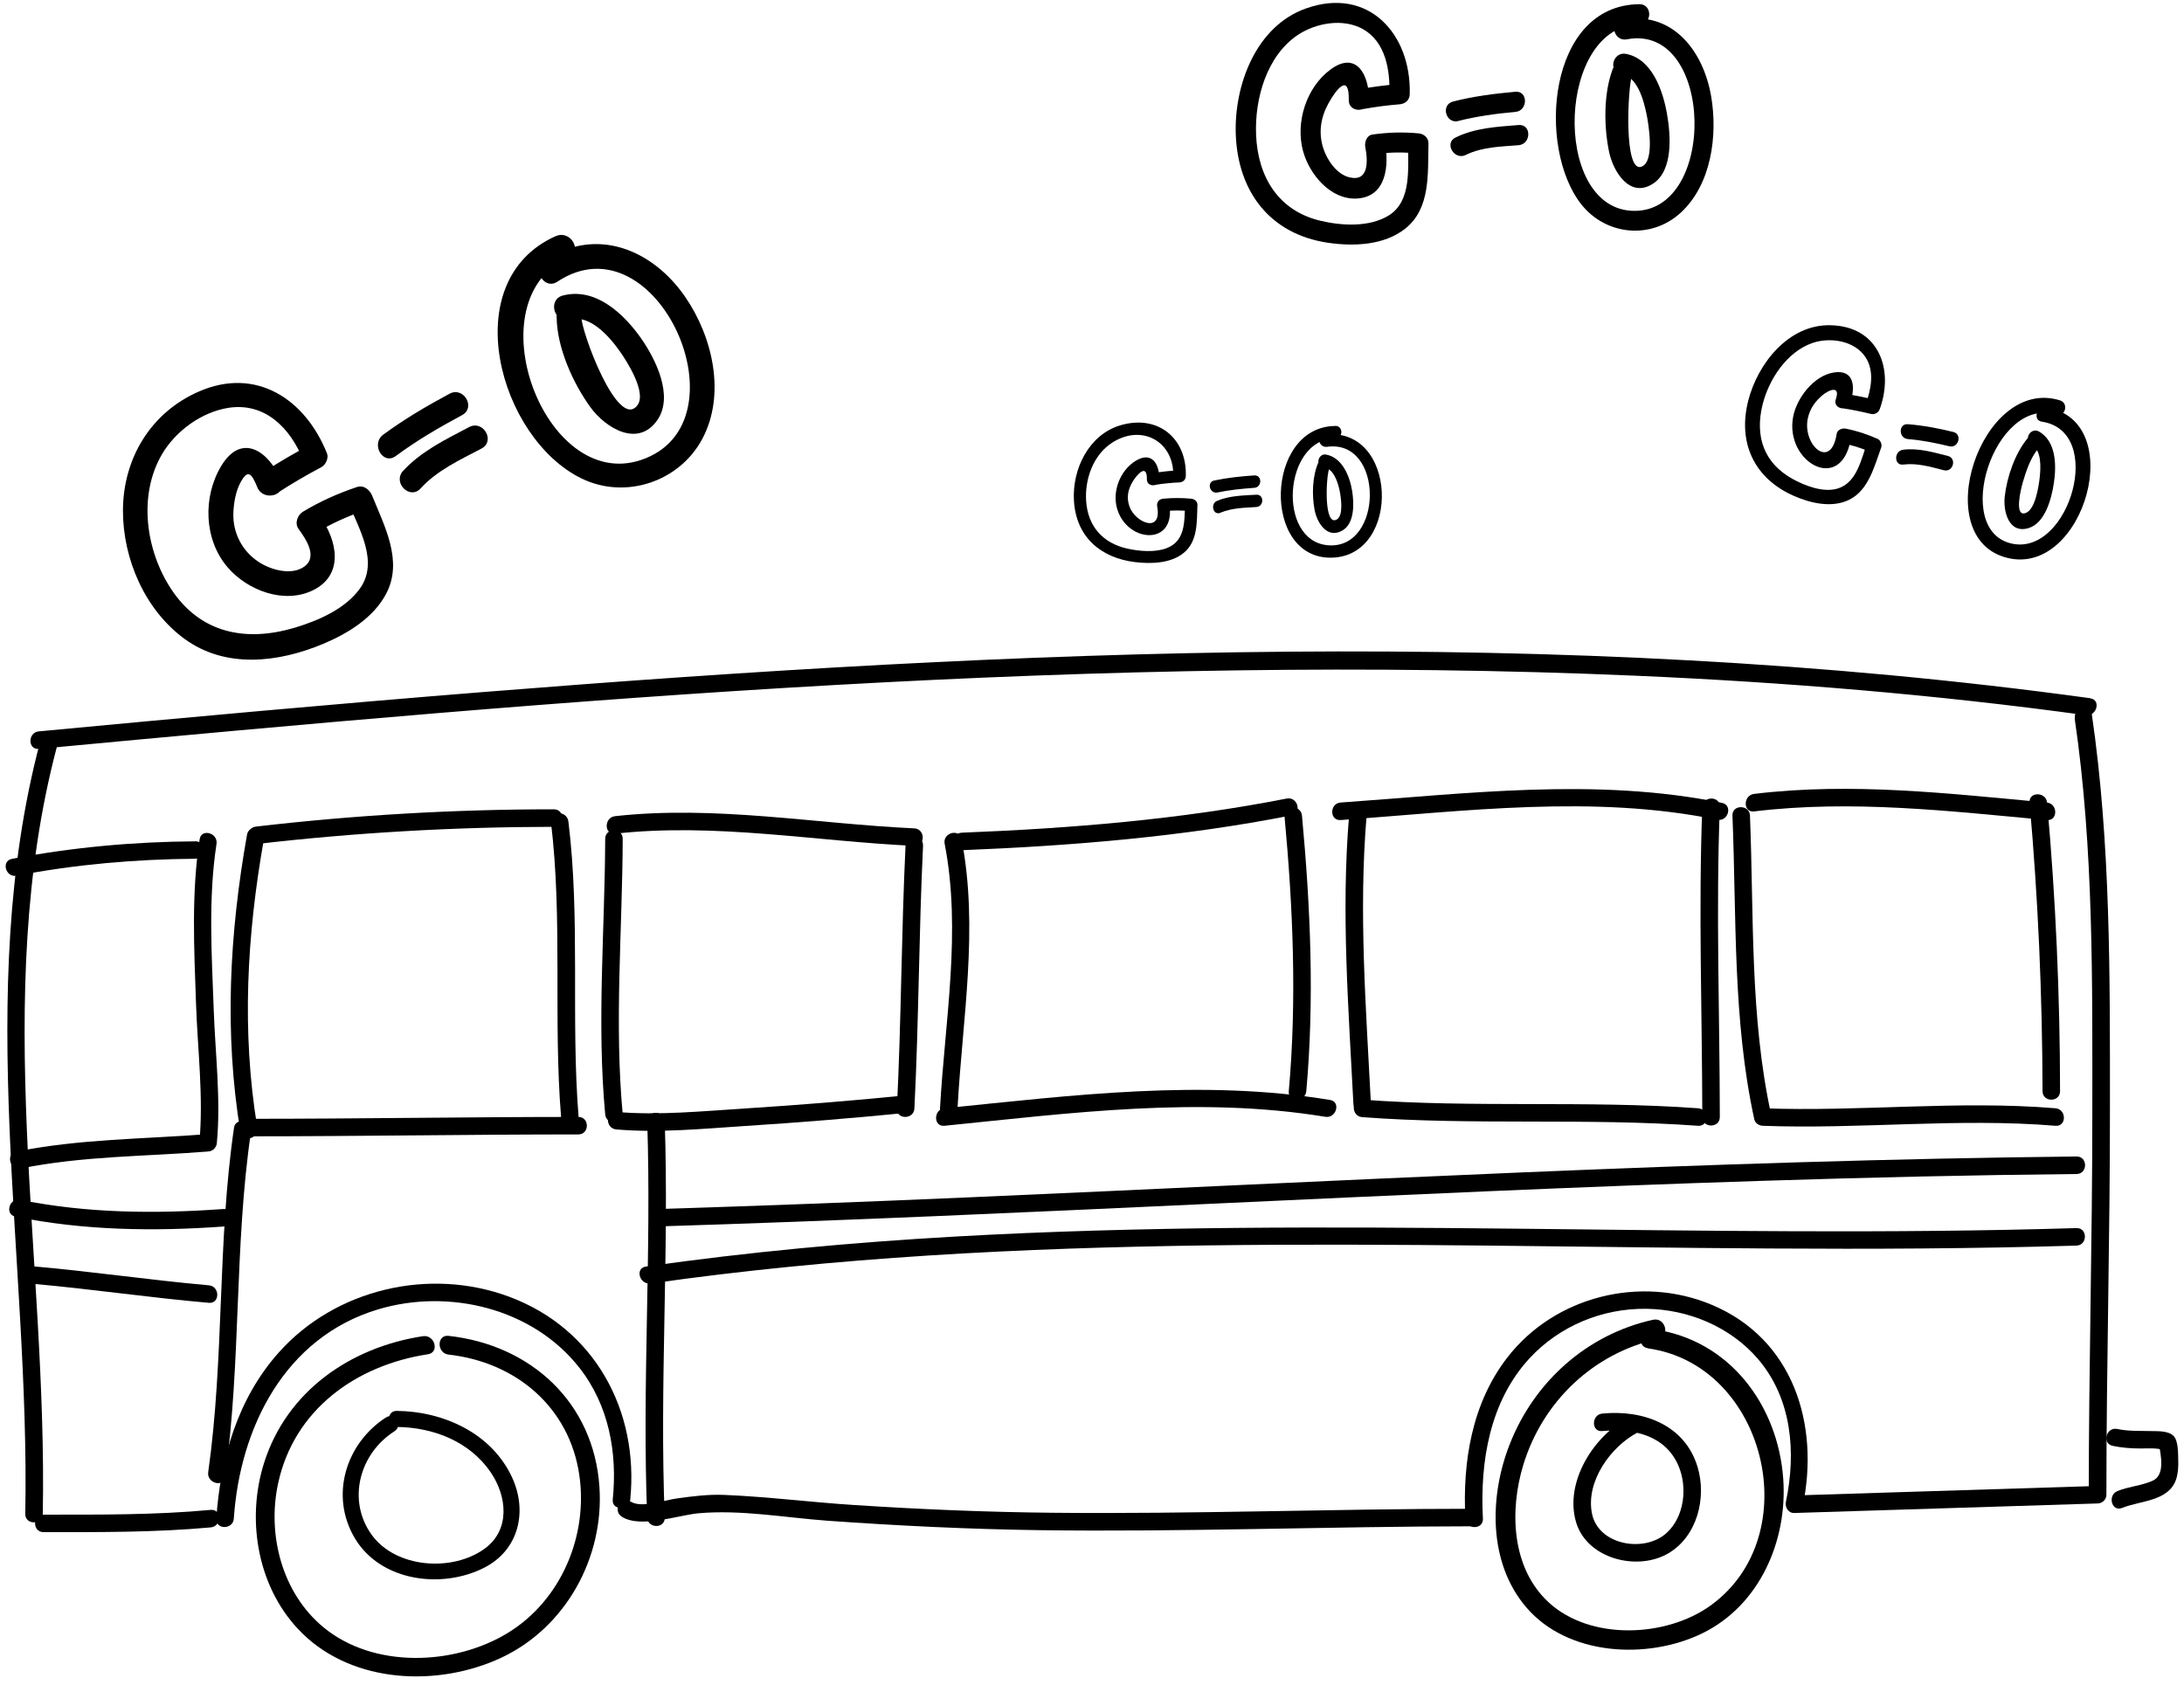 <?xml version="1.0" encoding="UTF-8"?> <svg xmlns="http://www.w3.org/2000/svg" width="197" height="152" viewBox="0 0 197 152" fill="none"> <path d="M187.14 64.818C188.87 76.588 188.73 88.688 188.73 100.558C188.73 111.988 188.41 123.418 188.41 134.838C188.67 134.578 188.94 134.308 189.2 134.048C180.08 134.338 170.96 134.618 161.84 134.908C162.09 135.238 162.35 135.578 162.6 135.908C164.16 128.508 161.76 120.778 154.38 117.698C147.98 115.018 140.27 116.928 135.99 122.428C132.77 126.558 131.91 131.878 132.18 136.998C132.23 138.008 133.81 138.018 133.76 136.998C133.49 131.868 134.37 126.418 137.98 122.518C140.69 119.598 144.56 118.008 148.53 118.068C152.31 118.128 156.06 119.688 158.55 122.568C161.64 126.158 162.03 131.018 161.09 135.488C160.99 135.968 161.31 136.508 161.85 136.488C170.97 136.198 180.09 135.918 189.21 135.628C189.64 135.618 190 135.278 190 134.838C190 123.178 190.33 111.518 190.32 99.858C190.32 88.068 190.39 76.088 188.68 64.398C188.53 63.398 187.01 63.818 187.16 64.818H187.14Z" fill="black"></path> <path d="M188.55 62.988C140.56 56.388 91.74 58.578 43.61 62.428C30.23 63.498 16.86 64.718 3.5 65.978C2.5 66.068 2.49 67.648 3.5 67.558C51.35 63.058 99.47 58.868 147.57 60.958C161.13 61.548 174.68 62.668 188.13 64.518C189.12 64.658 189.55 63.138 188.55 62.998V62.988Z" fill="black"></path> <path d="M3.6 66.987C-2.39 89.668 2.71 113.517 2.28 136.567C2.26 137.587 3.84 137.587 3.86 136.567C4.29 113.667 -0.83 89.938 5.12 67.407C5.38 66.427 3.86 66.007 3.6 66.987Z" fill="black"></path> <path d="M3.93 138.217C8.96 138.217 14 138.247 19.01 137.787C20.01 137.697 20.02 136.117 19.01 136.207C14 136.677 8.96 136.637 3.93 136.637C2.91 136.637 2.91 138.217 3.93 138.217Z" fill="black"></path> <path d="M21.09 136.997C21.65 128.747 25.7 120.657 34.08 118.127C40.48 116.197 48.06 118.017 52.27 123.397C54.93 126.797 55.7 131.067 55.27 135.277C55.17 136.287 56.75 136.277 56.85 135.277C57.65 127.257 53.64 119.857 45.95 116.987C38.75 114.297 30.25 116.267 25.12 122.037C21.44 126.177 19.88 131.567 19.51 136.997C19.44 138.007 21.02 138.007 21.09 136.997Z" fill="black"></path> <path d="M132.97 136.107C120.28 136.107 107.59 136.597 94.9 136.467C88.93 136.407 82.971 136.157 77.02 135.767C73.13 135.517 69.23 135.017 65.34 134.857C63.9 134.797 62.471 134.977 61.041 135.177C59.99 135.317 57.861 136.087 56.88 135.457C56.02 134.907 55.23 136.267 56.08 136.817C57.76 137.907 61.21 136.677 62.97 136.517C66.8 136.167 70.82 136.907 74.65 137.187C80.99 137.637 87.34 137.947 93.7 138.037C106.78 138.217 119.87 137.697 132.96 137.687C133.98 137.687 133.98 136.107 132.96 136.107H132.97Z" fill="black"></path> <path d="M148.64 121.638C159.23 123.098 163.05 138.488 154.32 144.818C150.32 147.718 143.46 148.028 139.69 144.548C136.32 141.438 136.15 136.248 137.41 132.128C139.16 126.418 143.73 122.068 149.57 120.778C150.69 120.528 150.22 118.808 149.1 119.058C143.16 120.378 138.41 124.618 136.19 130.258C134.33 134.968 134.22 140.978 137.68 145.008C141.42 149.378 148.58 149.748 153.52 147.358C158.72 144.838 161.25 138.988 160.85 133.398C160.37 126.728 155.97 120.848 149.13 119.908C148.01 119.758 147.52 121.468 148.66 121.628L148.64 121.638Z" fill="black"></path> <path d="M40.45 122.198C46.52 122.868 51.37 126.928 52.26 133.098C53.05 138.578 50.59 144.378 45.82 147.298C40.99 150.258 33.72 150.538 29.2 146.818C25.44 143.728 24.08 138.458 25.09 133.798C26.53 127.158 32.12 123.158 38.6 122.168C39.67 122.008 39.22 120.378 38.15 120.538C31.6 121.538 25.85 125.508 23.81 131.998C22.16 137.248 23.28 143.458 27.29 147.368C31.93 151.898 39.55 152.198 45.23 149.538C51.04 146.808 54.5 140.498 54.07 134.138C53.56 126.518 47.89 121.328 40.46 120.508C39.38 120.388 39.39 122.078 40.46 122.198H40.45Z" fill="black"></path> <path d="M183.07 72.408C183.84 81.068 184.22 89.738 184.24 98.438C184.24 99.458 185.82 99.458 185.82 98.438C185.81 89.748 185.43 81.068 184.65 72.408C184.56 71.408 182.98 71.398 183.07 72.408Z" fill="black"></path> <path d="M184.631 72.399C175.831 71.589 167.041 70.549 158.221 71.619C157.221 71.739 157.211 73.319 158.221 73.199C167.041 72.129 175.841 73.169 184.631 73.979C185.641 74.069 185.631 72.489 184.631 72.399Z" fill="black"></path> <path d="M185.41 99.978C176.61 99.248 167.8 100.308 159 99.978C159.25 100.168 159.51 100.368 159.76 100.558C157.83 91.698 158.21 82.578 157.85 73.578C157.81 72.568 156.23 72.558 156.27 73.578C156.64 82.728 156.28 91.978 158.24 100.978C158.32 101.328 158.67 101.548 159 101.558C167.81 101.888 176.62 100.828 185.41 101.558C186.42 101.638 186.42 100.068 185.41 99.978Z" fill="black"></path> <path d="M153.55 72.798C153.19 82.118 153.54 91.438 153.55 100.768C153.55 101.788 155.13 101.788 155.13 100.768C155.12 91.448 154.77 82.118 155.13 72.798C155.17 71.778 153.59 71.788 153.55 72.798Z" fill="black"></path> <path d="M153.17 99.978C143.08 99.248 132.96 99.958 122.87 99.198C121.86 99.118 121.86 100.698 122.87 100.778C132.95 101.538 143.08 100.828 153.17 101.558C154.18 101.628 154.18 100.048 153.17 99.978Z" fill="black"></path> <path d="M155.32 72.427C143.96 70.107 132.36 71.597 120.93 72.397C119.92 72.467 119.91 74.047 120.93 73.977C132.21 73.177 143.7 71.657 154.9 73.947C155.89 74.147 156.32 72.627 155.32 72.427Z" fill="black"></path> <path d="M121.69 73.578C120.96 82.248 121.64 90.938 122.08 99.608C122.13 100.618 123.71 100.628 123.66 99.608C123.22 90.938 122.54 82.258 123.27 73.578C123.36 72.568 121.78 72.568 121.69 73.578Z" fill="black"></path> <path d="M119.97 99.228C108.4 97.328 96.76 98.808 85.19 99.978C84.19 100.078 84.18 101.658 85.19 101.558C96.59 100.408 108.14 98.877 119.55 100.748C120.54 100.908 120.97 99.388 119.97 99.228Z" fill="black"></path> <path d="M117.83 98.438C118.57 90.158 118.21 81.848 117.44 73.578C117.35 72.578 115.77 72.568 115.86 73.578C116.63 81.848 116.99 90.158 116.25 98.438C116.16 99.448 117.74 99.448 117.83 98.438Z" fill="black"></path> <path d="M116.061 72.038C106.391 73.938 96.581 74.728 86.751 75.118C85.74 75.158 85.731 76.738 86.751 76.698C96.731 76.298 106.67 75.488 116.48 73.558C117.48 73.358 117.051 71.838 116.061 72.038Z" fill="black"></path> <path d="M85.21 76.118C86.74 83.988 85.23 92.078 84.79 99.988C84.73 101.008 86.31 100.998 86.37 99.988C86.81 91.918 88.3 83.728 86.73 75.698C86.54 74.698 85.01 75.128 85.21 76.118Z" fill="black"></path> <path d="M81.68 76.298C81.3 84.188 81.3 92.098 80.9 99.998C80.85 101.018 82.43 101.008 82.48 99.998C82.88 92.108 82.88 84.198 83.26 76.298C83.31 75.278 81.73 75.288 81.68 76.298Z" fill="black"></path> <path d="M81.701 98.817C76.871 99.297 72.031 99.687 67.191 99.997C63.37 100.237 59.42 100.637 55.59 100.307C54.581 100.217 54.581 101.797 55.59 101.887C59.42 102.217 63.37 101.827 67.191 101.577C72.031 101.267 76.871 100.877 81.701 100.397C82.701 100.297 82.71 98.717 81.701 98.817Z" fill="black"></path> <path d="M82.47 74.727C73.44 74.307 64.54 72.627 55.48 73.627C54.48 73.737 54.47 75.317 55.48 75.207C64.54 74.207 73.44 75.887 82.47 76.307C83.49 76.357 83.48 74.777 82.47 74.727Z" fill="black"></path> <path d="M54.59 75.667C54.56 83.947 53.82 92.257 54.59 100.527C54.68 101.527 56.26 101.537 56.17 100.527C55.4 92.257 56.14 83.947 56.17 75.667C56.17 74.647 54.59 74.647 54.59 75.667Z" fill="black"></path> <path d="M52.19 100.767C51.48 91.887 52.36 82.957 51.27 74.107C51.15 73.107 49.57 73.097 49.69 74.107C50.77 82.967 49.89 91.897 50.61 100.767C50.69 101.777 52.27 101.777 52.19 100.767Z" fill="black"></path> <path d="M49.96 73.008C40.95 73.008 32.02 73.528 23.08 74.568C22.08 74.688 22.07 76.268 23.08 76.148C32.03 75.108 40.96 74.598 49.96 74.588C50.98 74.588 50.98 73.008 49.96 73.008Z" fill="black"></path> <path d="M52.17 100.758C42.3 100.758 32.42 100.928 22.55 100.928C21.53 100.928 21.53 102.508 22.55 102.508C32.42 102.508 42.3 102.338 52.17 102.338C53.19 102.338 53.19 100.758 52.17 100.758Z" fill="black"></path> <path d="M22.28 75.308C20.7 84.208 20.21 93.188 21.69 102.138C21.86 103.138 23.38 102.718 23.21 101.718C21.78 93.068 22.27 84.338 23.8 75.728C23.98 74.738 22.46 74.308 22.28 75.308Z" fill="black"></path> <path d="M18.01 75.698C17.25 80.568 17.51 85.598 17.68 90.508C17.82 94.648 18.37 98.968 17.98 103.108C17.88 104.118 19.46 104.108 19.56 103.108C19.93 99.168 19.42 95.068 19.28 91.138C19.1 86.188 18.77 81.048 19.53 76.128C19.68 75.138 18.16 74.708 18.01 75.708V75.698Z" fill="black"></path> <path d="M18.77 102.308C12.99 102.758 7.17 102.738 1.47 103.888C0.48 104.088 0.9 105.608 1.89 105.408C7.45 104.278 13.14 104.328 18.77 103.878C19.78 103.798 19.78 102.218 18.77 102.298V102.308Z" fill="black"></path> <path d="M17.6 75.899C12.09 75.929 6.49 76.439 1.08 77.479C0.08 77.669 0.51 79.189 1.5 78.999C6.78 77.979 12.23 77.509 17.6 77.469C18.62 77.469 18.62 75.879 17.6 75.889V75.899Z" fill="black"></path> <path d="M58.38 101.158C58.78 113.068 57.9 124.988 58.38 136.898C58.42 137.908 60 137.918 59.96 136.898C59.48 124.988 60.36 113.068 59.96 101.158C59.93 100.148 58.35 100.138 58.38 101.158Z" fill="black"></path> <path d="M21.11 101.728C19.601 112.028 20.241 122.497 18.781 132.807C18.641 133.797 20.161 134.228 20.301 133.228C21.761 122.918 21.121 112.447 22.631 102.147C22.781 101.157 21.261 100.728 21.11 101.728Z" fill="black"></path> <path d="M59.35 110.638C92.63 109.618 125.87 107.578 159.14 106.518C168.53 106.218 177.92 105.998 187.31 105.908C188.33 105.898 188.33 104.318 187.31 104.328C154.02 104.678 120.77 106.568 87.52 108.008C78.13 108.418 68.74 108.778 59.35 109.068C58.34 109.098 58.33 110.678 59.35 110.648V110.638Z" fill="black"></path> <path d="M58.69 115.787C92.08 111.027 125.94 112.427 159.55 112.627C168.8 112.687 178.06 112.647 187.3 112.367C188.31 112.337 188.32 110.757 187.3 110.787C153.61 111.817 119.89 109.647 86.22 111.547C76.87 112.077 67.54 112.937 58.26 114.257C57.26 114.397 57.68 115.917 58.68 115.777L58.69 115.787Z" fill="black"></path> <path d="M20.14 109.067C14.03 109.507 7.85 109.457 1.82 108.237C0.83 108.037 0.4 109.557 1.4 109.757C7.57 111.007 13.88 111.097 20.14 110.647C21.15 110.577 21.16 108.997 20.14 109.067Z" fill="black"></path> <path d="M2.9 115.808C8.23 116.278 13.52 117.068 18.84 117.528C19.85 117.618 19.85 116.038 18.84 115.948C13.51 115.478 8.22 114.688 2.9 114.228C1.89 114.138 1.89 115.718 2.9 115.808Z" fill="black"></path> <path d="M34.85 127.847C31.19 130.187 29.71 134.937 32.02 138.787C34.35 142.667 39.86 143.377 43.69 141.417C46.81 139.817 47.61 136.327 46.18 133.257C44.33 129.277 39.99 127.317 35.78 127.277C34.84 127.277 34.84 128.727 35.78 128.727C39.06 128.757 42.34 130.017 44.25 132.797C45.73 134.957 46.06 137.987 43.73 139.697C40.8 141.837 35.69 141.467 33.52 138.447C31.27 135.307 32.45 131.107 35.58 129.117C36.37 128.617 35.64 127.357 34.85 127.857V127.847Z" fill="black"></path> <path d="M146.95 127.838C143.79 129.478 141.08 133.688 142.17 137.338C143.16 140.638 147.72 141.778 150.52 140.108C153.1 138.568 153.95 135.108 153.13 132.358C151.99 128.528 148.22 127.158 144.53 127.518C143.53 127.618 143.52 129.198 144.53 129.098C147.28 128.828 150.21 129.448 151.4 132.228C152.23 134.178 151.94 136.828 150.32 138.298C148.33 140.098 144.18 139.408 143.6 136.548C143.01 133.648 145.3 130.478 147.75 129.208C148.65 128.738 147.85 127.378 146.95 127.848V127.838Z" fill="black"></path> <path d="M191.4 136.039C193.05 135.359 195.64 135.459 196.3 133.419C196.47 132.879 196.5 132.289 196.48 131.719C196.46 131.129 196.5 129.989 196.06 129.539C195.62 129.079 194.69 129.109 194.12 129.099C193.06 129.069 192.02 129.129 190.98 128.909C189.99 128.699 189.57 130.219 190.56 130.429C191.4 130.609 192.25 130.669 193.11 130.669C193.83 130.669 194.61 130.589 195.3 130.859L194.75 130.309C194.9 131.269 195.32 133.039 194.19 133.569C193.2 134.029 192.02 134.089 191 134.509C190.07 134.889 190.48 136.419 191.42 136.029L191.4 136.039Z" fill="black"></path> <path d="M122.96 9.839C124.05 9.639 125.14 9.499 126.25 9.409C126.75 9.369 127.15 9.029 127.16 8.499C127.31 3.059 123.43 -1.251 117.78 0.769C113.27 2.379 111.3 7.719 111.47 12.159C111.67 17.309 114.57 21.129 119.78 21.899C122.08 22.239 124.85 22.139 126.75 20.629C129.07 18.799 128.78 15.599 128.85 12.939C128.86 12.409 128.42 12.069 127.94 12.029C126.53 11.899 125.19 11.939 123.79 12.139C123.28 12.209 123.07 12.829 123.15 13.259C123.39 14.509 123.49 16.449 121.69 15.989C120.55 15.699 119.71 14.429 119.37 13.399C118.91 11.999 119.12 10.629 119.81 9.359C120.54 8.019 121.71 6.569 121.66 9.029C121.64 10.199 123.46 10.199 123.48 9.029C123.52 6.839 122.39 4.529 120.03 6.259C117.82 7.879 116.83 11.049 117.54 13.639C118.11 15.719 120.01 18.039 122.39 17.909C125.11 17.759 125.31 14.849 124.91 12.769C124.7 13.139 124.49 13.519 124.27 13.889C125.52 13.709 126.69 13.729 127.94 13.849C127.64 13.549 127.33 13.239 127.03 12.939C126.97 15.109 127.39 18.159 125.23 19.459C123.49 20.509 121.03 20.369 119.12 19.919C115.3 19.019 113.45 15.939 113.3 12.149C113.17 8.929 114.24 5.069 117.04 3.169C118.69 2.059 121.17 1.619 122.96 2.639C125 3.799 125.39 6.359 125.33 8.489C125.63 8.189 125.94 7.879 126.24 7.579C124.97 7.679 123.72 7.849 122.47 8.069C121.32 8.279 121.81 10.039 122.96 9.829V9.839Z" fill="black"></path> <path d="M131.55 10.908C133.24 10.488 134.95 10.248 136.68 10.098C137.84 9.998 137.85 8.168 136.68 8.278C134.79 8.448 132.91 8.688 131.07 9.158C129.93 9.448 130.41 11.208 131.56 10.918L131.55 10.908Z" fill="black"></path> <path d="M132.23 13.969C133.71 13.249 135.37 13.229 136.98 13.099C138.14 12.999 138.15 11.179 136.98 11.279C135.02 11.439 133.1 11.529 131.3 12.399C130.24 12.909 131.17 14.489 132.22 13.979L132.23 13.969Z" fill="black"></path> <path d="M147.88 0.379C139.59 0.439 138.61 13.349 142.64 18.439C144.86 21.239 148.92 21.639 151.59 19.199C154.37 16.659 154.95 12.229 154.35 8.699C153.64 4.539 150.82 0.919 146.25 1.789C145.1 2.009 145.59 3.769 146.74 3.549C154.69 2.029 154.96 19.559 147.09 19.009C139.95 18.509 140.51 2.249 147.88 2.199C149.05 2.199 149.06 0.369 147.88 0.379Z" fill="black"></path> <path d="M145.46 6.259C144.63 8.459 144.67 11.469 145.15 13.739C145.52 15.469 147 17.919 149.09 16.579C150.96 15.379 150.69 12.139 150.37 10.299C150.01 8.219 149.04 5.309 146.66 4.859C145.51 4.639 145.02 6.399 146.17 6.619C147.73 6.909 148.27 9.069 148.54 10.389C148.71 11.269 149.24 14.439 148.15 14.999C146.41 15.909 146.83 7.779 147.22 6.739C147.64 5.639 145.87 5.169 145.46 6.249V6.259Z" fill="black"></path> <path d="M166.19 36.829C167.06 36.959 167.89 37.129 168.75 37.339C169.12 37.429 169.45 37.219 169.57 36.869C170.87 33.219 169.39 29.409 165.08 29.339C161.33 29.269 158.54 32.799 157.69 36.159C156.73 39.939 158.23 43.169 161.82 44.739C163.32 45.399 165.26 45.849 166.81 45.079C168.56 44.209 169.08 42.029 169.69 40.359C169.78 40.109 169.63 39.719 169.38 39.599C168.43 39.179 167.51 38.869 166.49 38.669C166.17 38.609 165.73 38.759 165.67 39.139C165.15 42.499 162.52 40.099 163.08 37.689C163.27 36.859 163.73 36.209 164.37 35.669C165.01 35.129 166.03 34.749 165.59 36.029C165.31 36.839 166.6 37.189 166.88 36.389C167.36 35.019 167.32 33.309 165.43 33.599C163.6 33.879 162.05 35.919 161.74 37.619C160.98 41.719 166.15 44.629 166.96 39.509C166.69 39.669 166.41 39.819 166.14 39.979C167.07 40.159 167.83 40.389 168.71 40.779L168.4 40.019C167.87 41.469 167.49 43.489 165.83 44.049C164.52 44.489 162.82 43.829 161.68 43.199C159.09 41.759 158.29 39.349 158.98 36.529C159.54 34.239 161.17 31.739 163.49 30.939C165.07 30.399 167.25 30.719 168.25 32.189C169.13 33.489 168.76 35.169 168.27 36.529C168.54 36.369 168.82 36.219 169.09 36.059C168.24 35.849 167.4 35.679 166.53 35.549C165.69 35.419 165.32 36.709 166.17 36.839L166.19 36.829Z" fill="black"></path> <path d="M172.08 39.608C173.35 39.708 174.59 39.958 175.83 40.258C176.67 40.458 177.02 39.168 176.19 38.968C174.84 38.638 173.48 38.378 172.09 38.268C171.23 38.198 171.24 39.538 172.09 39.608H172.08Z" fill="black"></path> <path d="M171.66 41.91C172.93 41.75 174.12 42.11 175.34 42.42C176.18 42.63 176.53 41.34 175.7 41.13C174.37 40.8 173.05 40.4 171.67 40.57C170.83 40.67 170.82 42.01 171.67 41.91H171.66Z" fill="black"></path> <path d="M185.82 36.12C178.7 33.89 173.81 48.62 181.12 50.34C188 51.97 192.021 37.88 184.541 36.75C183.701 36.62 183.331 37.91 184.181 38.04C189.921 38.91 186.68 50.03 181.57 49.06C175.95 47.99 179.88 35.65 185.46 37.41C186.28 37.67 186.64 36.38 185.82 36.12Z" fill="black"></path> <path d="M182.88 39.549C181.74 40.939 181.03 43.029 180.83 44.789C180.68 46.089 181.17 48.159 182.95 47.649C184.49 47.209 185.06 44.929 185.26 43.589C185.5 42.029 185.49 39.819 183.92 38.929C183.17 38.509 182.49 39.659 183.24 40.089C184.18 40.619 184.08 42.199 183.98 43.119C183.89 43.869 183.59 45.939 182.74 46.269C181.63 46.709 182.31 44.029 182.45 43.539C182.75 42.529 183.14 41.329 183.82 40.509C184.36 39.849 183.42 38.899 182.87 39.559L182.88 39.549Z" fill="black"></path> <path d="M25.01 44.478C26.3 43.638 27.62 42.868 28.98 42.148C29.38 41.938 29.67 41.318 29.49 40.888C27.53 35.998 23.09 33.058 17.92 35.328C13.58 37.228 11.1 41.378 11.09 46.068C11.09 50.428 13.06 54.988 16.61 57.608C20.33 60.348 25.09 59.778 29.14 58.088C31.36 57.158 33.7 55.738 34.85 53.528C36.37 50.598 34.68 47.468 33.57 44.718C33.35 44.188 32.82 43.728 32.19 43.938C30.47 44.518 28.87 45.228 27.32 46.168C26.84 46.458 26.56 47.198 26.92 47.698C27.69 48.758 28.78 50.418 27.21 51.258C26.04 51.878 24.33 51.358 23.31 50.678C21.82 49.688 20.99 48.048 21.05 46.278C21.08 45.398 21.26 44.318 21.69 43.528C22.35 42.318 22.68 42.658 23.21 43.958C23.75 45.278 25.91 44.698 25.37 43.368C24.31 40.778 21.83 38.938 19.96 42.028C18.27 44.828 18.39 48.708 20.55 51.198C22.33 53.258 25.61 54.518 28.21 53.258C31.08 51.868 30.42 48.728 28.85 46.568C28.72 47.078 28.58 47.588 28.45 48.098C29.84 47.258 31.25 46.608 32.79 46.088L31.41 45.308C32.36 47.678 34.18 50.648 32.49 53.058C31.18 54.918 28.71 55.988 26.61 56.618C22.19 57.938 18.08 57.158 15.43 53.128C13.15 49.658 12.45 44.698 14.6 40.998C15.83 38.888 18.19 37.158 20.63 36.788C23.91 36.288 26.2 38.638 27.33 41.468C27.5 41.048 27.67 40.628 27.84 40.208C26.48 40.918 25.16 41.688 23.87 42.538C22.67 43.328 23.79 45.258 25 44.468L25.01 44.478Z" fill="black"></path> <path d="M35.7 41.138C37.59 39.738 39.61 38.558 41.68 37.448C42.95 36.768 41.82 34.838 40.55 35.518C38.48 36.628 36.46 37.818 34.57 39.208C33.42 40.058 34.54 41.998 35.7 41.138Z" fill="black"></path> <path d="M37.94 44.06C39.45 42.41 41.49 41.49 43.44 40.46C44.71 39.78 43.58 37.85 42.31 38.53C40.19 39.65 38.01 40.69 36.36 42.48C35.39 43.54 36.97 45.13 37.94 44.06Z" fill="black"></path> <path d="M50.15 21.289C41.06 25.329 45.01 39.579 52.49 43.179C56.43 45.079 61.29 43.459 63.35 39.589C65.49 35.569 64.28 30.379 61.81 26.789C58.86 22.499 53.78 20.409 49.15 23.479C47.96 24.269 49.07 26.209 50.28 25.409C59.27 19.449 67.63 38.219 57.81 41.499C49.08 44.419 42.68 27.049 51.28 23.229C52.59 22.649 51.46 20.719 50.15 21.299V21.289Z" fill="black"></path> <path d="M50.21 28.59C50.23 31.34 51.67 34.55 53.26 36.74C54.6 38.59 57.54 40.42 59.29 37.9C60.8 35.72 59.13 32.39 57.84 30.54C56.28 28.31 53.72 25.89 50.77 26.66C49.38 27.02 49.97 29.18 51.36 28.82C53.2 28.34 54.95 30.33 55.9 31.68C56.5 32.52 58.39 35.43 57.48 36.58C55.72 38.81 52.45 29.97 52.44 28.6C52.43 27.16 50.19 27.16 50.2 28.6L50.21 28.59Z" fill="black"></path> <path d="M104.271 43.728C104.981 43.618 105.691 43.548 106.401 43.518C106.711 43.498 106.951 43.278 106.961 42.958C107.071 39.518 104.421 37.348 101.021 38.378C98.181 39.248 96.701 42.358 96.871 45.168C97.061 48.408 99.251 50.328 102.381 50.708C103.811 50.878 105.601 50.838 106.771 49.878C108.061 48.828 107.951 47.058 108.011 45.548C108.021 45.228 107.741 45.018 107.451 44.988C106.591 44.908 105.781 44.908 104.921 44.988C104.541 45.028 104.311 45.308 104.381 45.698C104.831 48.158 102.401 47.158 101.881 45.698C101.601 44.908 101.731 44.188 102.151 43.478C102.531 42.838 103.471 41.738 103.451 43.238C103.441 43.958 104.551 43.958 104.571 43.238C104.591 41.838 103.881 40.678 102.431 41.578C101.031 42.438 100.311 44.328 100.761 45.878C101.671 49.018 106.161 49.288 105.461 45.408C105.281 45.648 105.101 45.878 104.921 46.118C105.781 46.028 106.591 46.028 107.451 46.118L106.891 45.558C106.831 47.068 106.921 48.798 105.241 49.448C104.181 49.858 102.751 49.728 101.671 49.488C99.461 48.988 98.121 47.468 97.971 45.188C97.841 43.248 98.601 41.058 100.281 39.958C102.981 38.188 105.931 39.828 105.831 42.978C106.021 42.788 106.201 42.608 106.391 42.418C105.571 42.468 104.771 42.558 103.961 42.668C103.251 42.768 103.551 43.848 104.261 43.748L104.271 43.728Z" fill="black"></path> <path d="M109.811 44.428C110.911 44.198 112.021 44.088 113.141 44.008C113.851 43.958 113.861 42.848 113.141 42.888C111.921 42.968 110.711 43.098 109.521 43.348C108.821 43.498 109.12 44.568 109.82 44.428H109.811Z" fill="black"></path> <path d="M110.09 46.249C111.13 45.819 112.22 45.809 113.32 45.739C114.03 45.699 114.04 44.579 113.32 44.629C112.13 44.699 110.91 44.709 109.79 45.179C109.14 45.449 109.42 46.529 110.09 46.259V46.249Z" fill="black"></path> <path d="M120.441 38.428C114.111 38.478 113.781 50.478 120.141 50.308C126.461 50.138 126.061 38.288 119.391 39.228C118.681 39.328 118.981 40.398 119.691 40.308C124.871 39.578 124.801 49.608 119.781 49.188C115.151 48.798 115.771 39.578 120.451 39.538C121.171 39.538 121.171 38.418 120.451 38.418L120.441 38.428Z" fill="black"></path> <path d="M118.92 41.709C118.37 42.969 118.33 44.629 118.57 45.959C118.77 47.089 119.66 48.619 121.03 47.889C122.21 47.269 122.14 45.409 121.97 44.319C121.76 42.999 121.1 41.289 119.62 41.009C118.92 40.879 118.62 41.959 119.32 42.089C120.29 42.269 120.66 43.429 120.84 44.279C120.95 44.829 121.21 46.489 120.59 46.859C119.38 47.569 119.61 42.939 119.9 42.279C120.19 41.629 119.23 41.059 118.94 41.719L118.92 41.709Z" fill="black"></path> </svg> 